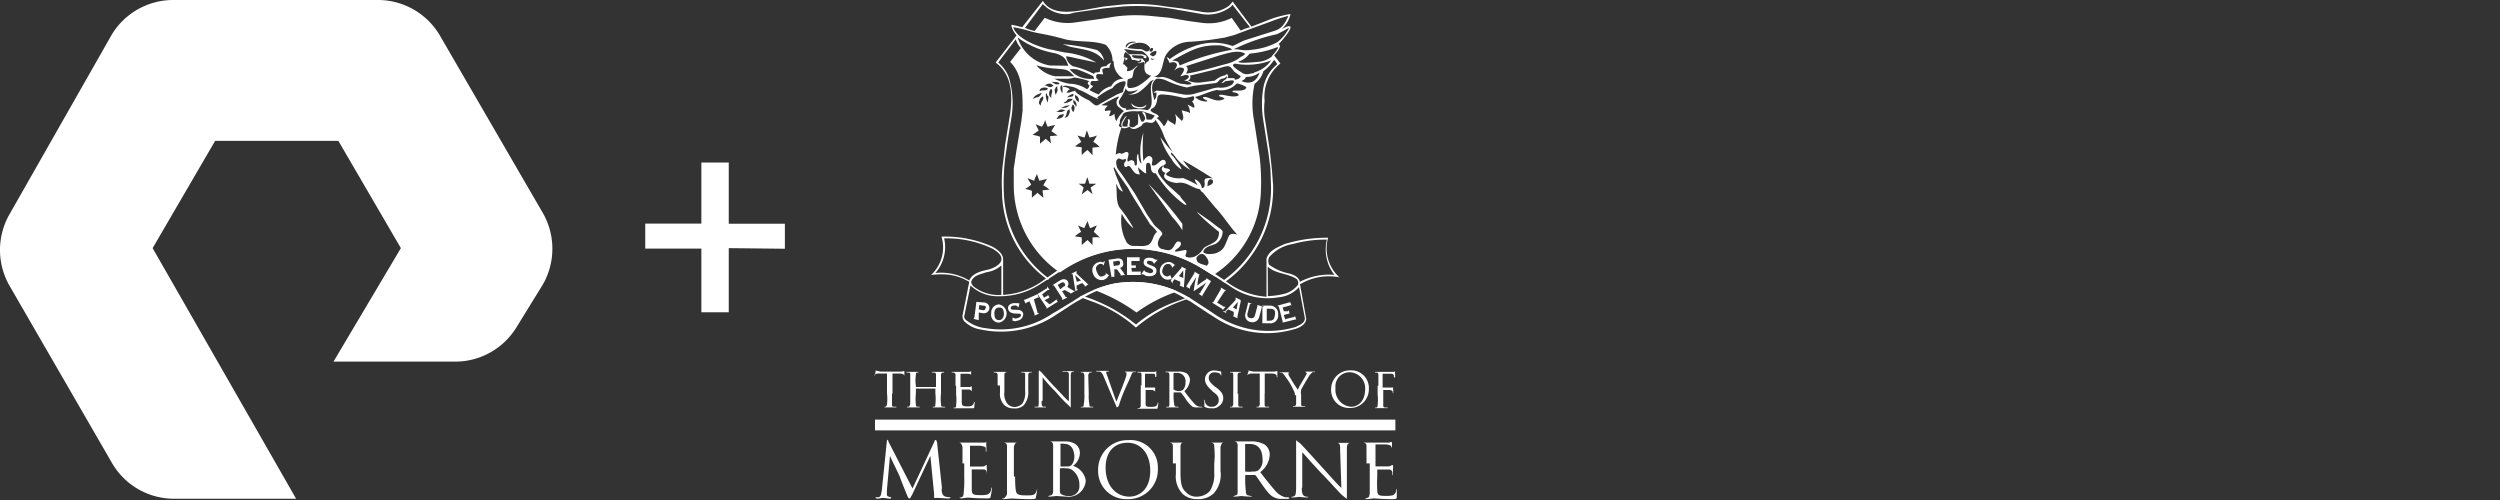 <svg id="Layer_1" data-name="Layer 1" xmlns="http://www.w3.org/2000/svg" viewBox="0 0 200 40"><rect x="0" y="0" width="200" height="40" fill="#333333" stroke="none"/><defs><style>.cls-1{fill:#fff;}.cls-2{fill:none;stroke:#fff;stroke-miterlimit:2.61;stroke-width:0.86px;}</style></defs><title>The University of melbourne(1)</title><path class="cls-1" d="M23.69,39.9H13.92A5.74,5.74,0,0,1,9,37.11L.75,22.84a5.75,5.75,0,0,1,0-5.68L8.93,2.79A5.75,5.75,0,0,1,13.82,0H30.27a5.75,5.75,0,0,1,4.89,2.79l8.28,14.27a5.75,5.75,0,0,1,0,5.68l-2.09,3.39a5.75,5.75,0,0,1-4.89,2.8H26.68l5.39-9.08-5-8.58H17.21l-5,8.58Zm39.1-20v-2H58.3V13H56.11v4.89H51.62v2h4.49v5.09H58.3V19.85Z"/><path class="cls-1" d="M90.82,8.61a.94.94,0,0,0,.55.05.36.36,0,0,0,.35-.3.63.63,0,0,1-.55.2.82.82,0,0,1-.66-.3A.38.38,0,0,0,90.82,8.61Z"/><path class="cls-1" d="M91.87,14.7l1.91,2.66a7,7,0,0,1,.81,1.06c0-.1,0-.2,0-.51A32.81,32.81,0,0,0,91.87,14.7Z"/><path class="cls-1" d="M87.75,4A17.36,17.36,0,0,0,85,3.53l.61.21c1.15.25,2,.25,2.71,1.1A1.19,1.19,0,0,0,87.75,4Z"/><path class="cls-1" d="M102.28,3.53c.15-.1,1.91-2.11.25-1.2a2.18,2.18,0,0,0,.71-1.21,8.72,8.72,0,0,0-1.56.4l-1.56.61L99.06.72l-.45-.6a2.17,2.17,0,0,1-.3.35A2.86,2.86,0,0,1,96,.92L94.49.67,93.28.52A14.16,14.16,0,0,0,89.71.37L88.3.52l-1.71.3c-1,.15-2.51.35-3.16-.75L81.77,2.18a7.54,7.54,0,0,0-.86-.2c0,.2.15.55.41.85l-.26.35L79.65,5C81,6,81,7.66,80.81,9.11l-.4,2.47-.15,1.31a12.23,12.23,0,0,0-.1,2.36,8.81,8.81,0,0,0,3.66,7.14l.13-.08a8.88,8.88,0,0,1-3.64-6.81,17.73,17.73,0,0,1,.1-2.82l.2-1.4.3-1.86a7,7,0,0,0-.2-3.22A2.83,2.83,0,0,0,79.86,5c.4-.55,1-1.31,1.4-1.86a2,2,0,0,0,.41.71l-.86,1.1c1,1,1,2.52,1,3.87l-.1.86-.41,2.46-.2,1.36V14.8a8.49,8.49,0,0,0,3.68,7l.34-.22A10.11,10.11,0,0,1,92,20a10.38,10.38,0,0,1,4.13,1.46l1.15.71L97.08,22a8.23,8.23,0,0,0,3.79-6.65,17.52,17.52,0,0,0-.1-2.82l-.2-1.3-.25-1.61a7.17,7.17,0,0,1,.05-2.92,1.82,1.82,0,0,0,.7-1c1.06-.81.71-1.21,1.11-.56A3.11,3.11,0,0,0,101.07,7a8,8,0,0,0,0,2.67l.41,2.61.15,1.16.05,1.36a9.06,9.06,0,0,1-3.9,7.7l-.48-.31.64.41a8.67,8.67,0,0,0,2-1.92,9.17,9.17,0,0,0,1.91-5.83l-.1-1.31L101.58,12l-.21-1.36-.2-1.3a5.34,5.34,0,0,1,0-1.26,3.39,3.39,0,0,1,1.26-3l-.5-.65C102.33,4,102.53,3.63,102.28,3.53Zm.85-1.3h0a3.44,3.44,0,0,1-.95,1.15,5.57,5.57,0,0,1-2.11.61A2.77,2.77,0,0,1,99,3.94l-.3,0a15.32,15.32,0,0,1,3.47-1.21C102.78,2.43,102.88,2.33,103.13,2.23ZM96.45,14.29c-.2.15,0,.36-.1.61a.19.19,0,0,1-.2.15.89.89,0,0,0-.56-.71c0,.2.15.31.2.46a9.08,9.08,0,0,0-1.15-.56,2,2,0,0,1-1.26-.2c-.35-.2.45-.35.15-.5s-.35,0-.45-.2.3-.1.15-.45c-.1-.16-.25-.11-.4,0s-.4.4-.61.35.15-.51-.15-.71-.6.36-.6.36a12.11,12.11,0,0,1,0-2.27,4.8,4.8,0,0,0-.15,2.47c-.25-.15-.25-.76-.25-.76-.25,0,0,.91-.2.91s0-.3-.25-.4-.31.15-.41.05.2-.61,0-.71-.4.2-.55.1-.4.1-.4.1a8.93,8.93,0,0,1,.45-2.16.71.71,0,0,0,.65-.1c.26.4.66.1.86,0s.1-.2.35-.3.35.05.6,0,.25-.25.25-.25a4.73,4.73,0,0,1,.71,1.35,10.68,10.68,0,0,0,.7,1.26,9.93,9.93,0,0,1-1-1.21,5.75,5.75,0,0,0,.9,1.76,2.26,2.26,0,0,0,.76.81c.15,0-.61-1-.61-1s-.25-.2-.2-.3.3.25.45.45a3.9,3.9,0,0,0,1.11.91s-.3-.35-.6-.76h0c.25.11,2,1.16,2.41,1.46A.9.9,0,0,0,96.45,14.29Zm.6.2c0,.26-.25.31-.45.41h0c0-.2,0-.46.2-.56A.24.24,0,0,1,97.05,14.49ZM89.76,9.27c.1-.1,0-.1.15-.21L90,9H90A2.48,2.48,0,0,1,91,8.91a1.15,1.15,0,0,1,.7.1,4.38,4.38,0,0,1,.71.26c-.15.05-.05.1-.31.3-.05,0-.3,0-.35,0-.1-.15,0-.1-.1-.4S91.42,9,91.37,9c.15.21.35.46.15.66,0,.05-.1.1-.2.05s-.15-.56-.3-.61a2.44,2.44,0,0,1,0,.86c-.2.1-.3.3-.55.2s0-.35-.11-.6a.18.18,0,0,0-.15,0c.1.25-.05.35,0,.55a1,1,0,0,1-.4,0,.45.45,0,0,1,0-.25,4.3,4.3,0,0,1,.35-.61h0s-.1.06-.15.11-.35.5-.3.65,0,.1.1.2c-.1-.05-.2,0-.3-.15a.84.84,0,0,1,.1-.25C89.51,9.62,89.76,9.32,89.76,9.27ZM90,5.19l-.15-.05c0-.15.1-.3.1-.5.05.05.15.05.1.1s0,.1,0,.1.25-.15.1-.2-.25,0-.25-.1a.66.66,0,0,1,.15-.4c.15.15.4.3.45.5s.11.15.21.15.3.1.45.1c0,0,0,0,0-.1a.18.18,0,0,1,.15,0,.26.26,0,0,1-.1.2.3.3,0,0,1-.2,0c.1.15.25,0,.4,0a.1.1,0,0,1,.15,0c0,.35-.1.86.35,1,0,.05.1.05.2.05a5.31,5.31,0,0,1-1,.8,1.48,1.48,0,0,1-.81.2c-.2-.15-.1-.4-.1-.6s.35-.1.4-.3.06-.35.11-.5.25-.25.3-.41c-.25.21-.46.46-.81.46-.1,0,0-.2,0-.25s-.1-.06-.1-.11h0a0,0,0,0,0,0-.05h0a.15.15,0,0,1-.1,0S90.06,5.24,90,5.19Zm2.36-.75a.16.16,0,0,1-.25,0A.5.5,0,0,1,92,4.39c0-.15.2-.25.35-.3s.16,0,.16,0,0,.05,0,.1S92.48,4.39,92.37,4.44Zm-.2.35h0a.11.11,0,0,1-.07-.09V4.64h0s0,0,0,0v0a.06.06,0,0,1,0,0h0s0,0,0,0l.11.07.07,0h.07a.18.18,0,0,1,.11,0C92.48,4.69,92.27,4.74,92.17,4.79Zm0-.7s0,.1-.2,0a.27.27,0,0,1,.15-.25s.1,0,.1,0A.18.18,0,0,1,92.17,4.09Zm-.3,0c-.2.1-.35-.1-.55-.15a8.48,8.48,0,0,1-1.11-.1,1,1,0,0,1,.56-.36,1.39,1.39,0,0,1,.8,0,.89.89,0,0,1,.45.36C92,3.89,92,3.94,91.87,4.09Zm-1.76-.3c-.1,0,0-.26.1-.31a.74.74,0,0,1,.71-.1C90.62,3.43,90.31,3.38,90.11,3.79Zm0,.15a9.66,9.66,0,0,0,1.26.15,1.45,1.45,0,0,1,.55.55.24.24,0,0,1-.1.3c-.1,0-.15.15-.2.2s0-.15,0-.2a1.09,1.09,0,0,1-.2-.25c-.3,0-.85,0-.85-.25.05-.05.45,0,.55,0a.74.74,0,0,1,.45.1h-.1a.18.18,0,0,0,.25.1s0-.1,0-.15-.2-.1-.35-.15h-1c-.1,0-.3-.3-.4-.35S90.11,3.94,90.16,3.94Zm.2,3.37a1.46,1.46,0,0,0,.76-.16,1.2,1.2,0,0,1-.81.41,1.38,1.38,0,0,0,.81-.15A4.54,4.54,0,0,0,92,6.55h0c.1-.1.35-.2.3-.15-.6.55.26,2.06-.5,2.41a4.86,4.86,0,0,0-1.71,0c0-.05,0-.1,0-.15a.51.51,0,0,1-.5-.25c-.25-.35.15-.6.25-.9a1.31,1.31,0,0,0,.2-.41C90.06,7,90.11,7.31,90.36,7.31Zm5.18,1.3L95,8.36a1.25,1.25,0,0,1,.2.7c-.15-.15-.5-.15-.65-.25,0,.25.25.61,0,.86A5.79,5.79,0,0,1,94,9.11,1.25,1.25,0,0,1,94,10c-.1-.15-.6-.3-.55-.45s-.2.5-.35.55a2.24,2.24,0,0,0-.55-.65c0-.05.15-.05.15-.15-.15-.21-.36-.21-.56-.36s0-.25,0-.25c.36-.15.41-.55.46-.9s.55-.2.85-.2a11.22,11.22,0,0,1,1.26.25,3.32,3.32,0,0,0,.75-.15c.15.1.05.4-.1.4C95.44,8.21,95.59,8.41,95.54,8.61Zm-1.1-1.1a11.26,11.26,0,0,0-1.86-.26,2.47,2.47,0,0,0-.26.16c.11,0,.21,0,.26,0,0,.2,0,.45-.2.6,0,0,0,0,0-.1-.11-.5-.36-1.21.2-1.61a1.52,1.52,0,0,1,.8.15A7.62,7.62,0,0,0,94.94,7l.65-.15,1.61-.2c.25,0,.3-.3.56-.35s.25-.1.4-.2a0,0,0,0,1,0,.05c0,.2-.25.25-.35.4l-.11.1a.43.43,0,0,0,.31-.15c.15,0,.7-.15.7,0a.41.41,0,0,1-.2.3A1.66,1.66,0,0,1,97.45,7a2.48,2.48,0,0,0-.65.15l-1.11.31A2.14,2.14,0,0,1,94.44,7.51Zm4.17-1.26c-.15,0-.25,0-.35,0a.31.31,0,0,0,0-.3.17.17,0,0,0-.1,0s-.1.1-.2.1a1.65,1.65,0,0,0-.71.4l-1.15.15a2,2,0,0,1-1-.15s.3-.15.15-.4l2.06-.5c1.26-.41,1.06-.31,1.51.2l.5.35h0c-.1.25-.35.25-.55.3C98.86,6.35,98.81,6.25,98.61,6.25ZM98,5.14l-1.51.41c-.4.1-1,.25-1.61.35.15-.25.2-.46,0-.61l2.66-.85c.86-.25,1.56-.45,2.06-.15h0c0,.15-.4.25-.45.35A3.12,3.12,0,0,1,98,5.14Zm-3.77-.2a1.3,1.3,0,0,0-.46-.1c1.51-.8,2.16-1.26,3.82-1.21a1.59,1.59,0,0,1,.46.11c.35.1.6.2.45.25a19.17,19.17,0,0,0-4.12,1.25S94.29,5,94.24,4.94Zm7.44-3.22a11.47,11.47,0,0,1,1.4-.45c-.35.81-.65,1.06-1.15,1.21l-2.21.7c-.36.1-.71.35-1.11.5a4.49,4.49,0,0,0-3.17.06,7,7,0,0,0-1.86,1,.28.28,0,0,0-.25-.15,2,2,0,0,1,.25.45s.3-.15.5,0,0,.4-.15.61c.25-.21.46-.31.71-.21s-.1.51-.2.66c.2,0,.4-.2.65-.05.1.2-.15.3-.35.4a.92.92,0,0,1,.6.25c-.25.15-.55,0-.85,0-.56-.15-.71-.35-1.26-.5a1,1,0,0,0-.55,0,.87.87,0,0,0-.36-.05c.81-.25.61-1.21,1-1.81a2.37,2.37,0,0,1,1.91-1A24.14,24.14,0,0,0,98,3l.75-.2L100,2.33ZM83.43.32a2.5,2.5,0,0,0,2.11.8L86,1,88.3.67,89.81.52a17.61,17.61,0,0,1,4.32.25l2,.35a3,3,0,0,0,2.36-.6l.1-.15L100,2.18a4,4,0,0,0-.71.25h-.05l-.7-1a4.08,4.08,0,0,1-2.36.4L95,1.67l-1.46-.25L92,1.27a12.74,12.74,0,0,0-2.76.05L88,1.52l-2.16.3a4.24,4.24,0,0,1-2.26-.4l-.81,1.06A4.4,4.4,0,0,1,82,2.23ZM81.06,2.18a10.11,10.11,0,0,1,1.46.35c.4.1.7.15,1.21.25s1.25.3,1.25.3c1.11.35,2.37.1,3.47.5A1.71,1.71,0,0,1,89,4.84l.1.1h0a1.48,1.48,0,0,0,.8,1.36,1.06,1.06,0,0,0-1,.6,1.71,1.71,0,0,0-1,.66,5.36,5.36,0,0,1-.75-.36l.3-.3c-.1-.1-.25-.05-.2-.3s.4,0,.65-.2a.3.3,0,0,1-.2-.35c0-.2.4-.1.55-.1,0-.15-.15-.35,0-.45a.89.89,0,0,1,.5-.06A.92.92,0,0,1,88.91,5s-.36.15-.41.3c-.45,0-.5.15-.5.41-.15.15-.4,0-.5.2a6.5,6.5,0,0,0-1.66-.61,1,1,0,0,1-.55-.8,6.5,6.5,0,0,1,.75.15L87.7,5a6.17,6.17,0,0,0-2.51-.8c-.46-.1-.76-.15-.91-.2C83.68,3.94,81.41,3.28,81.06,2.18Zm6,4.57s.1.1.1.1-.1.35-.26.25a2.51,2.51,0,0,0-1.35-.4,4.91,4.91,0,0,1-1.21-.4c.55,0,.75,0,1,0a1.77,1.77,0,0,0,.6-.1,5.49,5.49,0,0,1,1.21.3C87,6.6,87,6.65,87.05,6.75ZM84.13,7.86c-.1-.1-.2-.15-.2-.35a.59.59,0,0,1,.15-.41C84.33,7.3,84,7.56,84.13,7.86Zm0-.91c-.25.1-.35-.15-.55-.1a.56.56,0,0,1,.5-.15s.15.1.2.15Zm-.86,1.51c-.15-.15-.2-.2-.1-.45,0-.1.16-.25.26-.3C83.58,8,83.22,8.11,83.27,8.46Zm-.3-.9c.1,0,.3-.15.36-.1-.26.45-.26.2-.66.45C82.62,7.81,82.87,7.61,83,7.56Zm0-2.32a6.4,6.4,0,0,0,1.51.25c.5.06.91,0,1.26.41l.2.2H84.38A2.67,2.67,0,0,1,82.92,5.24Zm.2,2.12c0-.21,0-.26.31-.36.1,0,.3,0,.35.1C83.68,7.36,83.32,7.1,83.12,7.36Zm.66.3c.1.15,0,.25,0,.55a1.12,1.12,0,0,1-.15-.75C83.73,7.46,83.78,7.56,83.78,7.66Zm.3-1.11c.2,0,.55,0,.6.1s-.05.1-.2.1S84.28,6.6,84.08,6.55Zm.3.55c0-.1.05-.15.15-.2l0,.15c.1.25-.1.36-.1.56A.85.85,0,0,1,84.38,7.1Zm.81,1.71s-.26.15-.31.15-.45,0-.45,0C84.83,8.86,84.68,8.66,85.19,8.81ZM85,7c0,.15,0,.25,0,.46-.15-.16-.25-.51-.1-.61S84.93,6.85,85,7Zm.56-1.45a2.06,2.06,0,0,1,.6,0,10.29,10.29,0,0,1,1.31.55h0c0,.1.15.3-.1.2A2.06,2.06,0,0,1,85.54,5.5ZM81.41,3a7.13,7.13,0,0,0,3,1.26c.81.25.86.5,1.06,1L84,5.24A3.28,3.28,0,0,1,81.41,3Zm2,12.22c0,.2.05.4.05.6-.16-.15-.31-.25-.46-.4-.15.15-.3.25-.45.4l0-.55a2.25,2.25,0,0,0-.55-.15,3,3,0,0,0,.5-.35l-.3-.51c.2.05.35.15.55.2,0-.2.15-.35.2-.55l.2.55.61-.15-.3.51a3,3,0,0,1,.5.35Zm.7-3.72-.45-.4c-.15.15-.31.25-.46.4l0-.56a2.64,2.64,0,0,0-.6-.15l.5-.35-.25-.5.5.2a1.57,1.57,0,0,0,.26-.55,3.8,3.8,0,0,0,.2.55l.6-.15-.3.5.5.35-.6.05C84,11.13,84.08,11.33,84.08,11.53ZM85,9.37a1,1,0,0,1-.5.15c.15-.1.15-.35.4-.35l.2-.06A.39.39,0,0,1,85,9.37Zm.51-.2c-.1.2-.15.2-.36.25.26-.2.11-.61.41-.66A.41.41,0,0,1,85.49,9.17Zm-.25-.56a1,1,0,0,1-.41,0c.15,0,.36-.15.46-.15l.3-.05C85.49,8.46,85.39,8.61,85.24,8.61Zm.55-.7c0,.1-.2.2-.3.25s-.41.15-.41.05C85.49,8.06,85.24,7.86,85.79,7.91Zm-.45-.1a.85.85,0,0,1,.5-.3.18.18,0,0,1,0,.15C85.79,7.76,85.69,7.71,85.34,7.81Zm.5,1.2c0-.1-.25-.3-.1-.5l.05-.15a.27.27,0,0,1,.15.2A.61.61,0,0,1,85.84,9Zm0-.8c0-.05,0-.15,0-.2.2.05.35.4.2.55C86.09,8.41,85.89,8.36,85.89,8.21Zm.15-.6a.43.43,0,0,1,.3.35v.2A.54.54,0,0,1,86,7.61ZM87.4,19v.6l-.4-.4-.46.4V19c-.15-.05-.35-.05-.55-.1a3,3,0,0,1,.5-.35l-.25-.51.5.21.26-.56.2.56c.2-.05.35-.16.55-.21l-.25.51L88,19A2.05,2.05,0,0,0,87.4,19Zm0-3.47L87,15.2l-.46.35.15-.55a2.77,2.77,0,0,0-.4-.3h.5c.1-.16.1-.36.2-.51.06.15.11.35.16.51h.55l-.45.3Zm0-3.72c0,.15,0,.35,0,.6L87,12a3.23,3.23,0,0,0-.45.4,2.43,2.43,0,0,1,0-.6c-.15-.05-.4-.05-.55-.1l.5-.35-.3-.51.55.16c.1-.16.1-.36.2-.56l.21.56a2.67,2.67,0,0,0,.6-.16l-.3.51a2,2,0,0,1,.5.4Zm-.25-3.77A4,4,0,0,1,86,7.31s.1,0,.05-.06a2.82,2.82,0,0,0-.5.16c-.05,0-.2,0-.25,0l0,0c.1-.05.1-.21.3-.26a.84.84,0,0,0-.56-.2l0-.05a.62.62,0,0,1,.46,0,1.74,1.74,0,0,1,.85.3c.5.16,1,.56,1.51.71,0,0,0-.1-.1-.1A4.79,4.79,0,0,1,89,7.05a1.22,1.22,0,0,1,1-.55l.05.1c0,.25-.2.45-.2.76l-.5.2L88,8.31C87.65,8.61,87.5,8.31,87.15,8.06Zm1.7.8a1.72,1.72,0,0,0-.45.05c-.05-.2.1-.3.2-.4s-.4,0-.45-.1c.35-.2.91-.5,1.26-.65h.1c0,.1-.1.15-.15.25a.51.51,0,0,0,.25.65c.1.1.2.15.3.25a2.23,2.23,0,0,0-.6.81,1.2,1.2,0,0,1-.15-.61.74.74,0,0,1-.41.21C88.7,9.22,88.85,9,88.85,8.86Zm3,10.76s-1.25.4-1.71-.2a3.57,3.57,0,0,1-.4-2.31,3.86,3.86,0,0,0,.91,1.16l0-.05a11,11,0,0,0-1.06-1.56c-.35-.51-.2-1.26-.3-1.86a0,0,0,0,0,0-.05c.1.05.1.2.15.25a.67.67,0,0,0,.4.35l-.2-.4-.4-1c0-.15-.25-.5-.1-.55l.4.65h0l.7,1c.31.6.71,1.2,1.06,1.76.2.4.45.7.7,1.15a3.23,3.23,0,0,1,.56.61C92.17,18.87,92.28,19.37,91.82,19.62Zm4.68,1.66c-.35-.15-.86-.15-.81-.65,0,0,.41-.66.81,0a.7.7,0,0,1,.15.45C96.6,21.18,96.6,21.23,96.5,21.28ZM98.26,19c-.31.7-.31,1-1,1.26-.4.1-.85.1-1-.1.1-.46.7-.51,1-.66a1.13,1.13,0,0,0,.55-1,1,1,0,0,0-.35-.31l-.65-.5-1-.7h-.05a17.89,17.89,0,0,0,1.76,1.56c0,.75-.4.85-1,1.15-.41.2-.25.45-.91.81-.2.1-.9.2-.75-.15s0-.36,0-.36c-.25,0-1.36.36-.61-.15a.76.76,0,0,0,.21-.25c.1-.3-.26-.35-.36-.2-.25.3-.25.75-1,.6,0,0-.91-.2-.2-1.15.35-.25-.51-.66-.66-1l-.45-.65-1-1.71-.81-1.21c-.2-.3-.4-.55-.6-.85-.2-.61,0-.71.15-.76.3.15.35.1.45.05s.15.15,0,.26a.31.31,0,0,0,0,.35c.2.1.2-.1.35-.05s.36.6.66.65c.1,0,.15.05.2,0a2.25,2.25,0,0,1-.15-.55c.15.15.75.7.65.4a3.37,3.37,0,0,1,0-.5c0-.1,0-.25.15-.25s.1.05.15.05c.15.25,0,.6.3.75,0,0,.1.1.15,0a8.51,8.51,0,0,0,2.22,2.46.38.38,0,0,0,.25.1c0-.15-.4-.45-.5-.7l-1.11-1c-.15-.21-.75-.81-.65-1.06s.3-.35.4-.4c0,.1-.15.2-.1.35s.15.2.3.25c-.4.4.25.75.9.81.76-.16,1.16.4,1.86.5a.41.41,0,0,0,.21.25l1,1.21h0c.55.55,1.21,1.6,1.76,2.16C98.61,18.67,98.36,18.67,98.26,19ZM99.72,7c-.21.41-1,.15-1.11.3s.35,0,.5.31c-.4.3-1.41-.15-1.56,0s.31.1.41.3c-.61.3-.91,0-1.51-.15-.1,0-.1,0-.2,0,0,.25.25.15.35.35a1.26,1.26,0,0,1-1-.35c.61-.15,1.16-.46,1.76-.56a1.71,1.71,0,0,0,1.46-.4.21.21,0,0,1,.25-.1s.61.15.66.35Zm-.46-.5c.41-.15.41-.35.41-.35a1.7,1.7,0,0,0,1.1-.35h0C100.42,6.85,99.62,6.65,99.26,6.45Zm1.06-.65c-.3,0-.55.2-.91,0-.65-.41-1-.66-.6-.76a5.44,5.44,0,0,0,2.87-.25A2.43,2.43,0,0,1,100.32,5.8Zm1.46-1.36a1.91,1.91,0,0,1-1.06.45c-.55.05-1.56.15-1.66,0a1.86,1.86,0,0,0,.91-.65,7.65,7.65,0,0,0,2.16-.5c.1-.06.15.05.05.15A2.09,2.09,0,0,1,101.78,4.44Z"/><path class="cls-1" d="M71.36,31.49v.85c0,.1,0,.2.15.2h.2v.05h-.95a0,0,0,0,1,0-.05h.1s.1-.1.1-.2a3.58,3.58,0,0,0,0-.85V29.88h-.61a.65.65,0,0,0-.4.1c0,.1,0,.1,0,.15a0,0,0,0,1,0,.05v-.05c0-.05.1-.35.1-.4v-.1s.1.05.2.05a.74.74,0,0,0,.3.05H72a1.77,1.77,0,0,0,.35-.05v.5s0,0,0-.05v-.05c0-.1-.1-.2-.45-.2h-.5v1.61Z"/><path class="cls-1" d="M75.28,31.49a3.58,3.58,0,0,0,0,.85c0,.1,0,.2.15.2h.15l.05.05h-1a0,0,0,0,1,0-.05h.1c.1,0,.1-.1.1-.2a3.58,3.58,0,0,0,0-.85v-.4H73.27v.4a3.58,3.58,0,0,0,0,.85c0,.1,0,.2.15.2h.15a0,0,0,0,1,0,.05h-1l0-.05h.1c.1,0,.1-.1.15-.2V30c0-.1,0-.2-.15-.2h-.15l0-.05h.95a0,0,0,0,1,0,.05h-.1c-.1,0-.1.1-.1.2a2.7,2.7,0,0,0,0,.85v.06a0,0,0,0,0,0,.05h1.61s0,0,0-.05V30c0-.1,0-.2-.2-.2h-.1a0,0,0,0,1-.05-.05h1l0,.05h-.1c-.1,0-.15.1-.15.2v1.51Z"/><path class="cls-1" d="M76.44,30.83V30a.18.18,0,0,0-.2-.2h-.1a0,0,0,0,1,0-.05h1.4c.05,0,.1-.05.15-.05h0v.2c0,.05,0,.2,0,.25v.05s0,0,0-.05V30c0-.05-.1-.1-.3-.1h-.55v1.06s0,0,.05,0h.6c.1,0,.15,0,.15,0s0-.05.1-.05v.05a.79.79,0,0,1,0,.2v.3h0v-.15a.34.34,0,0,0-.2-.15h-.6v1c0,.3.1.35.45.35a.85.85,0,0,0,.35-.05.46.46,0,0,0,.2-.3s0,0,.05,0v0s-.05.3-.05.4,0,.1-.2.1c-.6,0-.85,0-1,0h-.45a0,0,0,0,1,0-.05h.1c.1,0,.1-.1.1-.2a3.58,3.58,0,0,0,0-.85v-.66Z"/><path class="cls-1" d="M79.81,30.83V30a.19.19,0,0,0-.21-.2h-.1l0-.05h1a0,0,0,0,1,0,.05h0c-.15,0-.15.1-.15.2v1.36a1.26,1.26,0,0,0,.25.95.79.79,0,0,0,.6.25.92.92,0,0,0,.61-.3,1.68,1.68,0,0,0,.2-1V30c0-.1,0-.2-.15-.2h-.16v-.05h.86l-.05.05h-.1c-.1,0-.15.1-.15.2v1.26a1.58,1.58,0,0,1-.35,1.15,1,1,0,0,1-.81.26,1.06,1.06,0,0,1-.75-.26,1.25,1.25,0,0,1-.35-1v-.56Z"/><path class="cls-1" d="M83.33,32.09c0,.3,0,.4.15.45h.2v.05h-.91a0,0,0,0,1,0-.05H83c.1,0,.1-.15.1-.5V29.83a.29.29,0,0,1,.05-.2s.1.1.16.15.6.7,1.2,1.31c.4.4.81.9,1,1l0-2c0-.25,0-.3-.15-.35H85l0-.05h.91l0,.05h-.1c-.1,0-.15.1-.15.35v2.26c0,.26,0,.26,0,.26l-.25-.26c-.05,0-.61-.6-1-1.05a11.91,11.91,0,0,1-1-1.11l0,1.86Z"/><path class="cls-1" d="M87.1,31.49a3.58,3.58,0,0,0,.05.85c0,.1,0,.2.15.2h.15l0,.05h-1a0,0,0,0,1,.05-.05h.1c.1,0,.1-.1.1-.2a3.58,3.58,0,0,0,.05-.85V30c-.05-.1-.05-.2-.15-.2h-.1a0,0,0,0,1-.05-.05h.91l-.05.05h-.1c-.1,0-.1.1-.15.2Z"/><path class="cls-1" d="M89.31,32.14c.2-.5.75-1.86.8-2.11a.39.39,0,0,0,0-.15c0-.05,0-.1,0-.1H90a0,0,0,0,1,0-.05h.86l0,.05a.43.43,0,0,0-.21,0c-.05,0-.1.1-.2.35s-.25.55-.45,1-.4,1-.45,1.2-.15.25-.2.25,0,0-.1-.2l-1-2.36c-.1-.2-.15-.25-.3-.3H87.7v-.05h1a0,0,0,0,1,0,.05H88.5s0,0,0,.1a2,2,0,0,0,.1.3Z"/><path class="cls-1" d="M91.32,30.83V30c0-.1,0-.2-.15-.2H91v-.05h1.35a.49.49,0,0,0,.16-.05h0s0,0,0,.05a.22.22,0,0,0,0,.15v.25a0,0,0,0,1-.1,0V30c0-.05,0-.1-.26-.1h-.55V31h.6c.1,0,.16,0,.21,0a0,0,0,0,1,0-.05v.25c0,.05,0,.2,0,.25v.05h0v-.15c0-.05-.06-.1-.21-.15h-.55v1c0,.3,0,.35.4.35a1.18,1.18,0,0,0,.41-.05.3.3,0,0,0,.15-.3,0,0,0,0,1,.05,0v0a1.24,1.24,0,0,1-.05.4c0,.1,0,.1-.2.1-.56,0-.81,0-1,0h-.4v-.05h.15s.1-.1.1-.2V30.83Z"/><path class="cls-1" d="M96.15,32.54H96a.68.68,0,0,1-.45-.25,9.94,9.94,0,0,1-.8-1,1.32,1.32,0,0,0,.45-.91.77.77,0,0,0-.25-.5,1.19,1.19,0,0,0-.7-.15h-1v.05h.15c.1,0,.15.1.15.2v1.51h0v.85c0,.1,0,.2-.1.2h-.15v.05h1a0,0,0,0,0-.05-.05h-.16c-.1,0-.15-.1-.15-.2a3.58,3.58,0,0,1-.05-.85v-.1h.56a3.68,3.68,0,0,1,.45.6,2.83,2.83,0,0,0,.5.55.86.86,0,0,0,.4.05h.41Zm-1.81-1.25a.79.79,0,0,1-.41-.1,0,0,0,0,1-.05-.05V29.88h0a0,0,0,0,0,.05-.05h.25a.66.66,0,0,1,.66.75.86.86,0,0,1-.2.61A.71.71,0,0,1,94.34,31.29Z"/><path class="cls-1" d="M96.35,32.54s0,0,0-.1,0-.35,0-.45v0c.05,0,.05,0,.05,0v.15a.5.5,0,0,0,.55.4A.52.52,0,0,0,97.5,32c0-.25-.1-.4-.45-.65l-.15-.15c-.4-.36-.5-.61-.5-.86a.71.71,0,0,1,.8-.7c.15,0,.25.05.35.05s.1.05.15.05v.5s0,0,0-.05a.3.3,0,0,0-.05-.2c0-.05-.1-.2-.5-.2a.42.42,0,0,0-.45.45c0,.2.1.35.45.66l.15.1c.45.35.56.55.56.9a.79.79,0,0,1-.36.6.68.68,0,0,1-.55.16A1.09,1.09,0,0,1,96.35,32.54Z"/><path class="cls-1" d="M99.06,31.49v.85c0,.1,0,.2.15.2h.2v.05h-1v-.05h.15s.1-.1.1-.2V30c0-.1,0-.2-.1-.2h-.15v-.05h.85v.05h-.1c-.1,0-.15.1-.15.2v1.51Z"/><path class="cls-1" d="M101.17,31.49v.85c0,.1,0,.2.15.2h.21v.05h-1v-.05h.15s.1-.1.1-.2V29.88h-.55c-.25,0-.35.05-.4.1s-.05.1-.05.15a0,0,0,0,1,0,.05v-.05a1.18,1.18,0,0,1,.1-.4v-.1s.1.05.2.05a.74.74,0,0,0,.3.05h1.41a1.89,1.89,0,0,0,.4-.05v.5c-.05,0-.05,0-.05-.05v-.05c0-.1-.1-.2-.5-.2h-.46v1.61Z"/><path class="cls-1" d="M103.59,31.64a.65.65,0,0,0-.1-.4,5.37,5.37,0,0,0-.66-1.11,1.42,1.42,0,0,0-.25-.3.3.3,0,0,0-.2,0v-.05h.8a.15.15,0,0,0-.1.05l0,0c0,.05,0,.1,0,.15s.66,1.11.76,1.21c0-.15.55-1,.6-1.11s.1-.15.1-.2a.11.11,0,0,0-.1-.1l0-.05h.75l0,.05a.38.38,0,0,0-.2,0l-.2.2c-.1.15-.65,1.06-.7,1.21a1.1,1.1,0,0,0,0,.4v.7c0,.1,0,.2.15.2h.15a0,0,0,0,1,.05.05h-1v-.05h.1c.1,0,.15-.1.15-.2v-.7Z"/><path class="cls-1" d="M108,29.63a1.5,1.5,0,0,0-1.51,1.51h0a1.43,1.43,0,0,0,1.46,1.5,1.5,1.5,0,0,0,1.56-1.55A1.41,1.41,0,0,0,108,29.63Zm.1,2.91a1.35,1.35,0,0,1-1.26-1.5h0A1.13,1.13,0,0,1,108,29.78a1.28,1.28,0,0,1,1.21,1.41C109.17,32.34,108.41,32.54,108.11,32.54Z"/><path class="cls-1" d="M110.27,30.83V30c0-.1,0-.2-.2-.2H110a0,0,0,0,1,0-.05h1.46a.18.18,0,0,0,.15-.05h0a0,0,0,0,1,0,.05.22.22,0,0,0,0,.15v.25a.05.05,0,0,1-.1,0V30a.29.29,0,0,0-.25-.1h-.65V31h.7c.1,0,.15,0,.15,0l0-.05s0,0,0,.05a.29.29,0,0,0,0,.2v.25c0,.05,0,.05,0,.05s-.05-.1-.05-.15,0-.1-.2-.15h-.55s0,0,0,.05v1.15c0,.1,0,.2.15.2h.2l0,.05h-1a0,0,0,0,1,0-.05h.1c.1,0,.1-.1.1-.2a3.58,3.58,0,0,0,0-.85v-.66Z"/><path class="cls-1" d="M75.33,39.08c0,.2,0,.55.3.65a1.63,1.63,0,0,0,.41.05h0s0,.1-.16.1-.75-.05-1-.05a.22.22,0,0,1-.15,0c0-.05,0-.05,0-.05v-.25l-.3-3.06-1.46,3.11c-.15.25-.15.3-.2.3s-.1,0-.2-.25S72,38.23,72,38.18s-.75-1.56-.8-1.71l-.25,2.76v.35a.16.16,0,0,0,.15.15.5.5,0,0,0,.2.05h0s0,.11-.1.11-.5-.06-.55-.06-.36.06-.51.06a.13.13,0,0,1-.1-.11h.25c.2-.05.2-.3.25-.5l.41-4a.11.11,0,0,1,.1-.1.17.17,0,0,1,0,.1L73,39.08l1.76-3.77c0-.05,0-.1.1-.1s0,0,.1.15l.4,3.72Z"/><path class="cls-1" d="M77,37.07V35.76c-.05-.2-.1-.3-.25-.35h-.25l-.05,0s.05,0,.1,0h2.06c.15,0,.25,0,.3-.05h0s0,0,0,.05a1.09,1.09,0,0,0,0,.3s0,.3,0,.4a0,0,0,0,1,0,.05.17.17,0,0,1-.05-.1v-.2c0-.1-.1-.15-.45-.2h-.81s0,0,0,0v1.66s0,0,0,0h1a.29.29,0,0,0,.25-.1.15.15,0,0,1,.1,0s0,0,0,0a.73.73,0,0,0,0,.3c0,.15-.05.35-.05.4V38s0,0,0-.05a.38.38,0,0,0,0-.2c0-.1,0-.2-.3-.2l-.86,0a0,0,0,0,0,0,0v1.56c0,.45.1.5.71.5a2.05,2.05,0,0,0,.55-.05c.2-.1.25-.2.3-.45,0-.05,0-.1.05-.1s0,0,0,.1a3.69,3.69,0,0,1-.1.6c0,.16-.1.16-.3.16-1,0-1.36-.06-1.51-.06s-.4.06-.6.06c0,0-.1-.06-.1-.06a0,0,0,0,1,0,0,.3.3,0,0,0,.2-.05c.1,0,.15-.15.15-.3a8.92,8.92,0,0,0,.05-1.3V37.07Z"/><path class="cls-1" d="M81.21,38.13c0,.9.05,1.25.15,1.35s.26.15.71.15.6,0,.75-.15a1,1,0,0,0,.15-.4s0,0,0,0,0,0,0,.1a4.82,4.82,0,0,1-.1.6c0,.1,0,.15-.4.15-.85,0-1.26-.05-1.61-.05,0,0-.4.05-.6.05a.17.17,0,0,1-.1-.05,0,0,0,0,1,0,0c.1,0,.15,0,.2-.05s.15-.15.2-.3V35.76c0-.2,0-.3-.25-.35h-.2a0,0,0,0,1-.05,0s0,0,.1,0h1.31s.1,0,.1,0a0,0,0,0,1,0,0h-.2c-.16,0-.21.15-.26.35v2.37Z"/><path class="cls-1" d="M85.84,37.27a1.3,1.3,0,0,0,.55-1.06c0-.3-.2-.9-1.2-.9H83.88c-.1,0-.1,0-.1,0a0,0,0,0,0,0,0H84c.2.05.25.15.25.35v3.67c0,.15-.1.3-.2.3s-.1.05-.2.05v0a0,0,0,0,0,.05.05c.2,0,.6-.05.6-.05l.81.05a1.37,1.37,0,0,0,1.55-1.3A1.47,1.47,0,0,0,85.84,37.27Zm-1-1.76a.76.76,0,0,1,.31,0c.6,0,.8.55.8,1.06a1.07,1.07,0,0,1-.2.6c-.15.15-.2.15-.55.15h-.36c0-.05,0-.05,0-.1V35.56h0C84.78,35.51,84.78,35.51,84.83,35.51Zm.71,4.17a1.13,1.13,0,0,1-.56-.1c-.2-.1-.2-.15-.2-.45V37.47h0v0a1.77,1.77,0,0,1,.51,0,.72.72,0,0,1,.5.15,1.44,1.44,0,0,1,.55,1.21A.77.77,0,0,1,85.54,39.68Z"/><path class="cls-1" d="M90.26,35.21a2.35,2.35,0,0,0-2.41,2.36h0a2.25,2.25,0,0,0,2.36,2.36,2.36,2.36,0,0,0,2.42-2.46A2.19,2.19,0,0,0,90.26,35.21Zm.1,4.52c-1.1,0-1.91-.9-1.91-2.31h0c0-1.36.76-2,1.76-2s1.81.8,1.81,2.26C92,39.38,90.92,39.73,90.36,39.73Z"/><path class="cls-1" d="M93.83,37.07V35.76c0-.2,0-.3-.25-.35h-.2a0,0,0,0,1,0,0s0,0,.1,0h1.26c.1,0,.1,0,.1,0a0,0,0,0,1-.05,0h-.15c-.15,0-.2.15-.2.35v2.11c0,.91.15,1.26.45,1.51a1.1,1.1,0,0,0,.9.35,1.42,1.42,0,0,0,1-.45,2.51,2.51,0,0,0,.35-1.46v-.75a5.91,5.91,0,0,0,0-1.31c0-.2,0-.3-.25-.35h-.2l0,0s0,0,.1,0h1.16s.1,0,.1,0l0,0h-.16c-.15,0-.2.15-.25.35v1.91a2.25,2.25,0,0,1-.55,1.81,1.78,1.78,0,0,1-1.26.45,1.69,1.69,0,0,1-1.2-.4,2,2,0,0,1-.56-1.61v-.85Z"/><path class="cls-1" d="M103.08,39.78h-.25a1.56,1.56,0,0,1-.75-.45c-.35-.4-.76-.9-1.26-1.56a1.86,1.86,0,0,0,.76-1.4,1,1,0,0,0-.41-.81,2.21,2.21,0,0,0-1.1-.25H98.66s-.1,0-.1,0a0,0,0,0,0,0,0h.2c.2.05.25.15.25.35v2.37h0v1.3c0,.15,0,.3-.2.3a.18.18,0,0,1-.15.05s0,0,0,0,0,.05.1.05.55-.05.55-.05.41.05.76.05a.17.17,0,0,0,.1-.05,0,0,0,0,0,0,0,.74.74,0,0,1-.3-.05c-.15,0-.2-.15-.2-.3a8.92,8.92,0,0,1-.05-1.3V38s0,0,.05,0h.75a0,0,0,0,1,0,0c.15.16.4.56.65.91s.56.75.81.85a1.25,1.25,0,0,0,.65.15H103a.22.22,0,0,0,.15-.05A0,0,0,0,0,103.08,39.78Zm-2.41-2.16a.67.67,0,0,1-.45.1,2,2,0,0,1-.61,0c0-.05,0-.05,0-.1v-2s0,0,0-.1H100c.65,0,1,.45,1,1.21A1,1,0,0,1,100.67,37.62Z"/><path class="cls-1" d="M104.14,39c0,.5.1.65.25.7a.74.74,0,0,0,.3.05s0,0,0,0a.17.17,0,0,1-.1.05,5.43,5.43,0,0,1-.65-.05,5.21,5.21,0,0,1-.55.05c-.1,0-.1-.05-.1-.05s0,0,0,0a.3.3,0,0,0,.2-.05c.15,0,.2-.2.2-.75V35.51c0-.25,0-.3,0-.3s.15.15.25.2,1,1.06,1.91,2.06c.6.66,1.26,1.41,1.46,1.56l-.1-3c0-.4,0-.55-.2-.6h-.31a0,0,0,0,1,0,0s0,0,.1,0h1.16s.1,0,.1,0a0,0,0,0,1,0,0H108c-.2.05-.25.15-.25.55v3.52c0,.41,0,.41,0,.41s-.1-.06-.45-.36c-.53-.55-1-1.1-1.56-1.66-.71-.75-1.36-1.5-1.56-1.71l0,2.87Z"/><path class="cls-1" d="M109.32,37.07V35.76c0-.2,0-.3-.25-.35h-.2a0,0,0,0,1-.05,0s.05,0,.1,0H111a.37.37,0,0,0,.25-.05h.1v.05a1.07,1.07,0,0,1,0,.3V36l0,.05s0-.05,0-.1a.3.3,0,0,0-.05-.2c0-.1-.1-.15-.4-.2h-.86v1.76h1a.42.42,0,0,0,.3-.1c.05,0,.05,0,.1,0v0a1.4,1.4,0,0,1,0,.3v.4s0,.1-.05.1,0,0,0-.05v-.2a.29.29,0,0,0-.3-.2c-.2,0-.81,0-.91,0v.61a6.64,6.64,0,0,0,0,1c0,.45.1.5.66.5a2.24,2.24,0,0,0,.6-.05.47.47,0,0,0,.25-.45.15.15,0,0,0,.05-.1s0,0,0,.1,0,.45,0,.6-.1.16-.35.16c-.91,0-1.31-.06-1.51-.06,0,0-.4.06-.55.06s-.1-.06-.1-.06,0,0,0,0a.18.18,0,0,0,.15-.05c.15,0,.15-.15.2-.3V37.07Z"/><path class="cls-1" d="M107.16,22.19a3.11,3.11,0,0,1-.91-3.17,11.43,11.43,0,0,0-3.47.5c-.55.25-1.25.5-1.46,1.16l0,2.06v1A6,6,0,0,1,98,22.44l-.31-.2-1.2-.81a10.45,10.45,0,0,0-11.82.15l-1.15.81a6,6,0,0,1-3.27,1.2V20.73c0-.45-.51-.81-.86-1a9.23,9.23,0,0,0-4.07-.8A3,3,0,0,1,74.48,22a6.37,6.37,0,0,1,1-.05,4.1,4.1,0,0,1,2.06.6L77,25.25a.62.62,0,0,0,.15.46,2.33,2.33,0,0,0,1.31.65,7.85,7.85,0,0,0,6-1.16l1-.65a10,10,0,0,1,1-.6,8.26,8.26,0,0,1,2.87-1.16A8,8,0,0,1,95,24l.2.1,1.36.9.8.51a7.59,7.59,0,0,0,6.09.85c.45-.1,1-.35,1.05-.85l-.5-2.77a.17.17,0,0,1,.1-.05A4.43,4.43,0,0,1,107.16,22.19Zm-5.74-.86c.66.61,1.61.51,2.32,1h0a.48.48,0,0,1,.1.45,2.06,2.06,0,0,1-1,.7,6.3,6.3,0,0,1-1.41.21Zm-26.59.51a3.13,3.13,0,0,0,.7-2.77,8.48,8.48,0,0,1,3.92.85h0c.31.21.71.46.66.86s-.66.7-1.11.8-1.21.26-1.46.86A4.38,4.38,0,0,0,74.83,21.84Zm5.28-.61v2.36h0a3.21,3.21,0,0,1-2.26-.7c-.11-.15-.21-.3-.11-.45.21-.45.76-.5,1.16-.66A2.24,2.24,0,0,0,80.11,21.23Zm24.28,4.23c0,.4-.45.55-.75.7a7.62,7.62,0,0,1-6.59-1.11L95.29,23.9a8.72,8.72,0,0,0-6.18-1.21,9.28,9.28,0,0,0-3.27,1.41l-1.66,1a7.39,7.39,0,0,1-5.28,1.16,3.07,3.07,0,0,1-1.61-.65.36.36,0,0,1-.15-.31l.5-2.46a3.18,3.18,0,0,0,2.32.86,5.88,5.88,0,0,0,3.31-1l1.81-1.16A10.11,10.11,0,0,1,92,20a10.38,10.38,0,0,1,4.13,1.46l1.15.71,1.16.75a5.16,5.16,0,0,0,3.87.86,2.44,2.44,0,0,0,1.61-.81Zm-.4-2.92c-.1-.4-.5-.55-.81-.65a4.19,4.19,0,0,1-1.65-.71.73.73,0,0,1,0-.6,3.11,3.11,0,0,1,1.91-1.06,9.59,9.59,0,0,1,2.71-.35h0a3.34,3.34,0,0,0,.6,2.82A5,5,0,0,0,104,22.54Z"/><path class="cls-1" d="M77.84,25.5c.06,0,.06,0,.11-.1l.15-1.15c0-.05,0-.05,0-.1l.65.05a.44.44,0,0,1,.4.5.45.45,0,0,1-.55.35l-.3-.05,0,.45c0,.05,0,.11,0,.11v.05Zm.46-.75.25.05c.2.05.25,0,.3-.15s0-.2-.25-.2l-.25-.05Zm1.61-.4a.74.74,0,0,1,0,1.46.63.63,0,0,1-.61-.76A.65.65,0,0,1,79.91,24.35Zm0,1.26c.25,0,.4-.21.4-.51s-.1-.5-.35-.5-.41.15-.41.45S79.6,25.56,79.86,25.61ZM81,25.35h0c0,.11.25.15.35.11.26-.06.36-.16.31-.31s-.86.1-1-.4c-.05-.2,0-.4.4-.5h.35c.06,0,.11.05.16,0h0l-.1.35h-.05v-.05c0-.05-.16-.15-.36-.1s-.2.15-.2.2c0,.3.86-.1,1,.45,0,.2-.1.51-.51.56a.31.31,0,0,1-.3,0H81v.05h0Zm1.76-.1V25.2s0-.05,0-.1l-.4-1-.3.15s-.1,0,0,.05l0,0-.15-.3.05-.05c0,.05,0,.05.1,0l.8-.35c.1-.05.1-.05.1-.11l.15.31h0s0,0-.1,0l-.3.15L83,25c0,.05,0,.05.1.05v.05Zm1.21-.9.5-.35c0-.05.1-.05,0-.1h0l.15.25v.05c0-.05,0-.05-.1,0l-.8.5h0a.15.15,0,0,0,0-.1l-.66-1c0-.05,0-.05-.1-.05h0l.81-.5c0-.05,0-.05,0-.1v-.05l.2.3h-.15l-.45.35.15.26.3-.16c0-.05,0-.05,0-.1h0l.15.26c-.05,0-.05,0-.1.05l-.3.15Zm1-.35v-.15l-.65-1s0-.05-.1,0v-.05l.55-.35c.25-.15.46-.15.61,0a.38.38,0,0,1,0,.5l.4.25c.1.05.15.1.2.05l0,.05-.35.2v-.05s0,0,0,0l-.45-.25-.21.1.26.41c0,.05,0,.05.1.05l.05.05Zm-.15-.86.25-.2c.16-.05.16-.15.11-.25s-.16-.15-.31-.05l-.25.15Zm1.21.15,0-.05a0,0,0,0,0,0,0l-.2-1.2v-.1h-.1v-.05l.4-.21v.05s0,.05,0,.05a.19.19,0,0,0,0,.11l.86.8c0,.05,0,.05.1.05l-.31.2v-.1l-.05-.05-.15-.15-.45.2,0,.25v.05a.07.07,0,0,0,.1,0v.05Zm.45-.85L86,22l.15.55Zm1.91-1.56-.1.4v-.05a.29.29,0,0,0-.35-.1c-.2.1-.35.25-.2.6s.25.46.5.36.25-.15.2-.26v0l.31.21h-.06a.7.7,0,0,1-.4.35.72.72,0,0,1-.85-.51.65.65,0,0,1,.45-.9.32.32,0,0,1,.3,0h.1s0,0,0-.05Zm.51,1.26v-.05l0-.05-.21-1.21s0,0,0,0v-.05l.66-.1c.3-.05.5.1.5.35a.31.31,0,0,1-.25.4l.3.4c0,.11.1.16.15.16v0l-.4.05V22a0,0,0,0,0,0,0l0-.05-.3-.41h-.2l0,.51c0,.05,0,.05,0,.05v.05Zm.2-.86.3-.05a.18.18,0,0,0,.2-.2c0-.15-.1-.2-.25-.15l-.3.05Zm1.45.45h.61s.1,0,.1-.05h0V22h0a.17.17,0,0,0-.1,0h-1s0-.05,0-.1V20.63c0-.05,0-.05,0-.05v0h.91c.1,0,.1,0,.1-.05h0v.35h0s0,0-.1,0h-.56v.35h.36s0,0,0-.05h0v.3h0c0-.05,0-.05,0-.05h-.36Zm1-.15h0v.05c0,.1.2.15.35.2s.35,0,.35-.15c0-.3-.85-.25-.75-.75,0-.2.2-.35.55-.3a.42.42,0,0,1,.3.1c.11.05.11.05.16.05h.1l-.26.3h-.05v0a.29.29,0,0,0-.3-.2.18.18,0,0,0-.25.1c0,.3.86.2.76.75,0,.21-.26.41-.66.36a.42.42,0,0,1-.3-.1c-.1-.05-.1-.05-.15-.05h-.1Zm2.46-.4-.25.25v-.05a.33.33,0,0,0-.2-.25c-.25-.05-.45.05-.55.4a.42.42,0,0,0,.25.56.29.29,0,0,0,.35-.1v0l.15.35s0,0,0-.05a.71.71,0,0,1-.55.05.72.72,0,0,1,.45-1.36,1.09,1.09,0,0,1,.25.15l.1.1,0-.05Zm-.35,1.26.05-.05a0,0,0,0,0,0-.05l.81-.91a0,0,0,0,0,0-.05s0-.05,0-.05v0l.4.2s0,0-.1.05v.1l-.1,1.16a.17.17,0,0,0,0,.1v.05l-.35-.15v-.05h.05a0,0,0,0,0,0,0v-.25l-.46-.2-.15.2h0s0,0,0,.1v.05Zm1-.2,0-.61-.35.46Zm.25.7,0-.05c0,.05,0,0,0,0l.65-1.05c0-.06,0-.06,0-.06v-.05L96,22V22h-.06a3.72,3.72,0,0,0-.15.85,4.17,4.17,0,0,1,.71-.5c0-.05,0-.05,0-.05l0-.05.4.25h-.05a0,0,0,0,0,0,.05l-.65,1.06c-.05,0,0,.05,0,.05v.05l-.31-.21v-.05c0,.05,0,.05.11,0l.5-.85c-.3.25-.66.45-1,.7v-.05a8.48,8.48,0,0,1,.2-1.1l-.5.8c0,.05,0,.1,0,.1v.05Zm2.76.2c0-.05,0-.05,0-.1V23l.41.25,0,.05c0-.05,0-.05-.11,0l-.6.91.5.3c0,.05.1.05.1,0l.06.05-.21.25c0-.05,0-.05-.05-.1l-.8-.5,0-.05c.05.05.05.05.1,0Zm.26,1.76v0H98l.85-.9a0,0,0,0,1,0-.05s0,0,0,0V23.8l.4.2s0,0,0,.05a.15.15,0,0,1,0,.1L99,25.3v.16l-.35-.16,0-.05h.05V25.2l0-.25-.45-.2-.15.15a.05.05,0,0,0,0,.1l0,.05-.3-.15Zm1-.15.1-.6-.4.45Zm1.16-.5v.05s-.1,0-.1.05l-.2.75c0,.2,0,.3.25.35a.28.28,0,0,0,.35-.2l.2-.75c0-.05,0-.1,0-.1v0l.35.1v.05s0,0,0,.05l-.2.75a.56.56,0,0,1-.7.41.53.53,0,0,1-.41-.66l.2-.8c0-.05,0-.05,0-.05v-.05l.41.1Zm1,.3c0-.05,0-.05-.1-.05v-.05h.61a.64.64,0,0,1,.65.7.62.62,0,0,1-.71.71h-.55c0-.05,0-.05,0-.1l0-1.21Zm.25,1.11h.15c.36,0,.46-.1.51-.51s-.15-.45-.51-.45h-.15Zm1.61-.16.61-.15s0,0,0-.05h.05l.1.31h0c0-.05,0-.05-.1-.05l-1,.25s0,0,0-.1l-.3-1.16c0-.05,0-.05-.1-.05v-.05l.9-.25s.1,0,.1-.05l.11.3h-.05c0-.05-.06-.05-.11,0l-.55.15.1.3.3,0c.1-.05.1-.05.1-.1h0l.05.3h-.1l-.35.1.1.35Z"/><path class="cls-2" d="M70,34h41.63"/><path class="cls-1" d="M94.54,23.48l.08,0Z"/><path class="cls-1" d="M94.44,23.43l.07,0Z"/><path class="cls-1" d="M94.65,23.53l.09,0Z"/><path class="cls-1" d="M94.77,23.6l.08,0Z"/><path class="cls-1" d="M95,23.71l.1.06Z"/><path class="cls-1" d="M94.88,23.65l.07,0Z"/><path class="cls-1" d="M94.32,23.37l.08,0Z"/><path class="cls-1" d="M87.65,23.24A14.14,14.14,0,0,1,90.92,25a12.25,12.25,0,0,1,3.27-1.69,8.74,8.74,0,0,0-5.08-.62,8.4,8.4,0,0,0-1.61.51Z"/><path class="cls-1" d="M86.86,23.5l0,0Z"/><path class="cls-1" d="M86.71,23.58l0,0Z"/><path class="cls-1" d="M95.08,23.77l-1.2.43a10.31,10.31,0,0,0-3,1.76,12.91,12.91,0,0,0-4.18-2.26l-.15-.05-.18.1.13.05.81.3a10.8,10.8,0,0,1,3.57,2.11c0-.05.1-.05.1-.1a12.06,12.06,0,0,1,4.22-2.25Z"/><path class="cls-1" d="M94.2,23.31l.1.05Z"/><path class="cls-1" d="M87.35,23.27l0,0Z"/><path class="cls-1" d="M87.19,23.34l0,0Z"/><path class="cls-1" d="M87,23.41h0Z"/></svg>